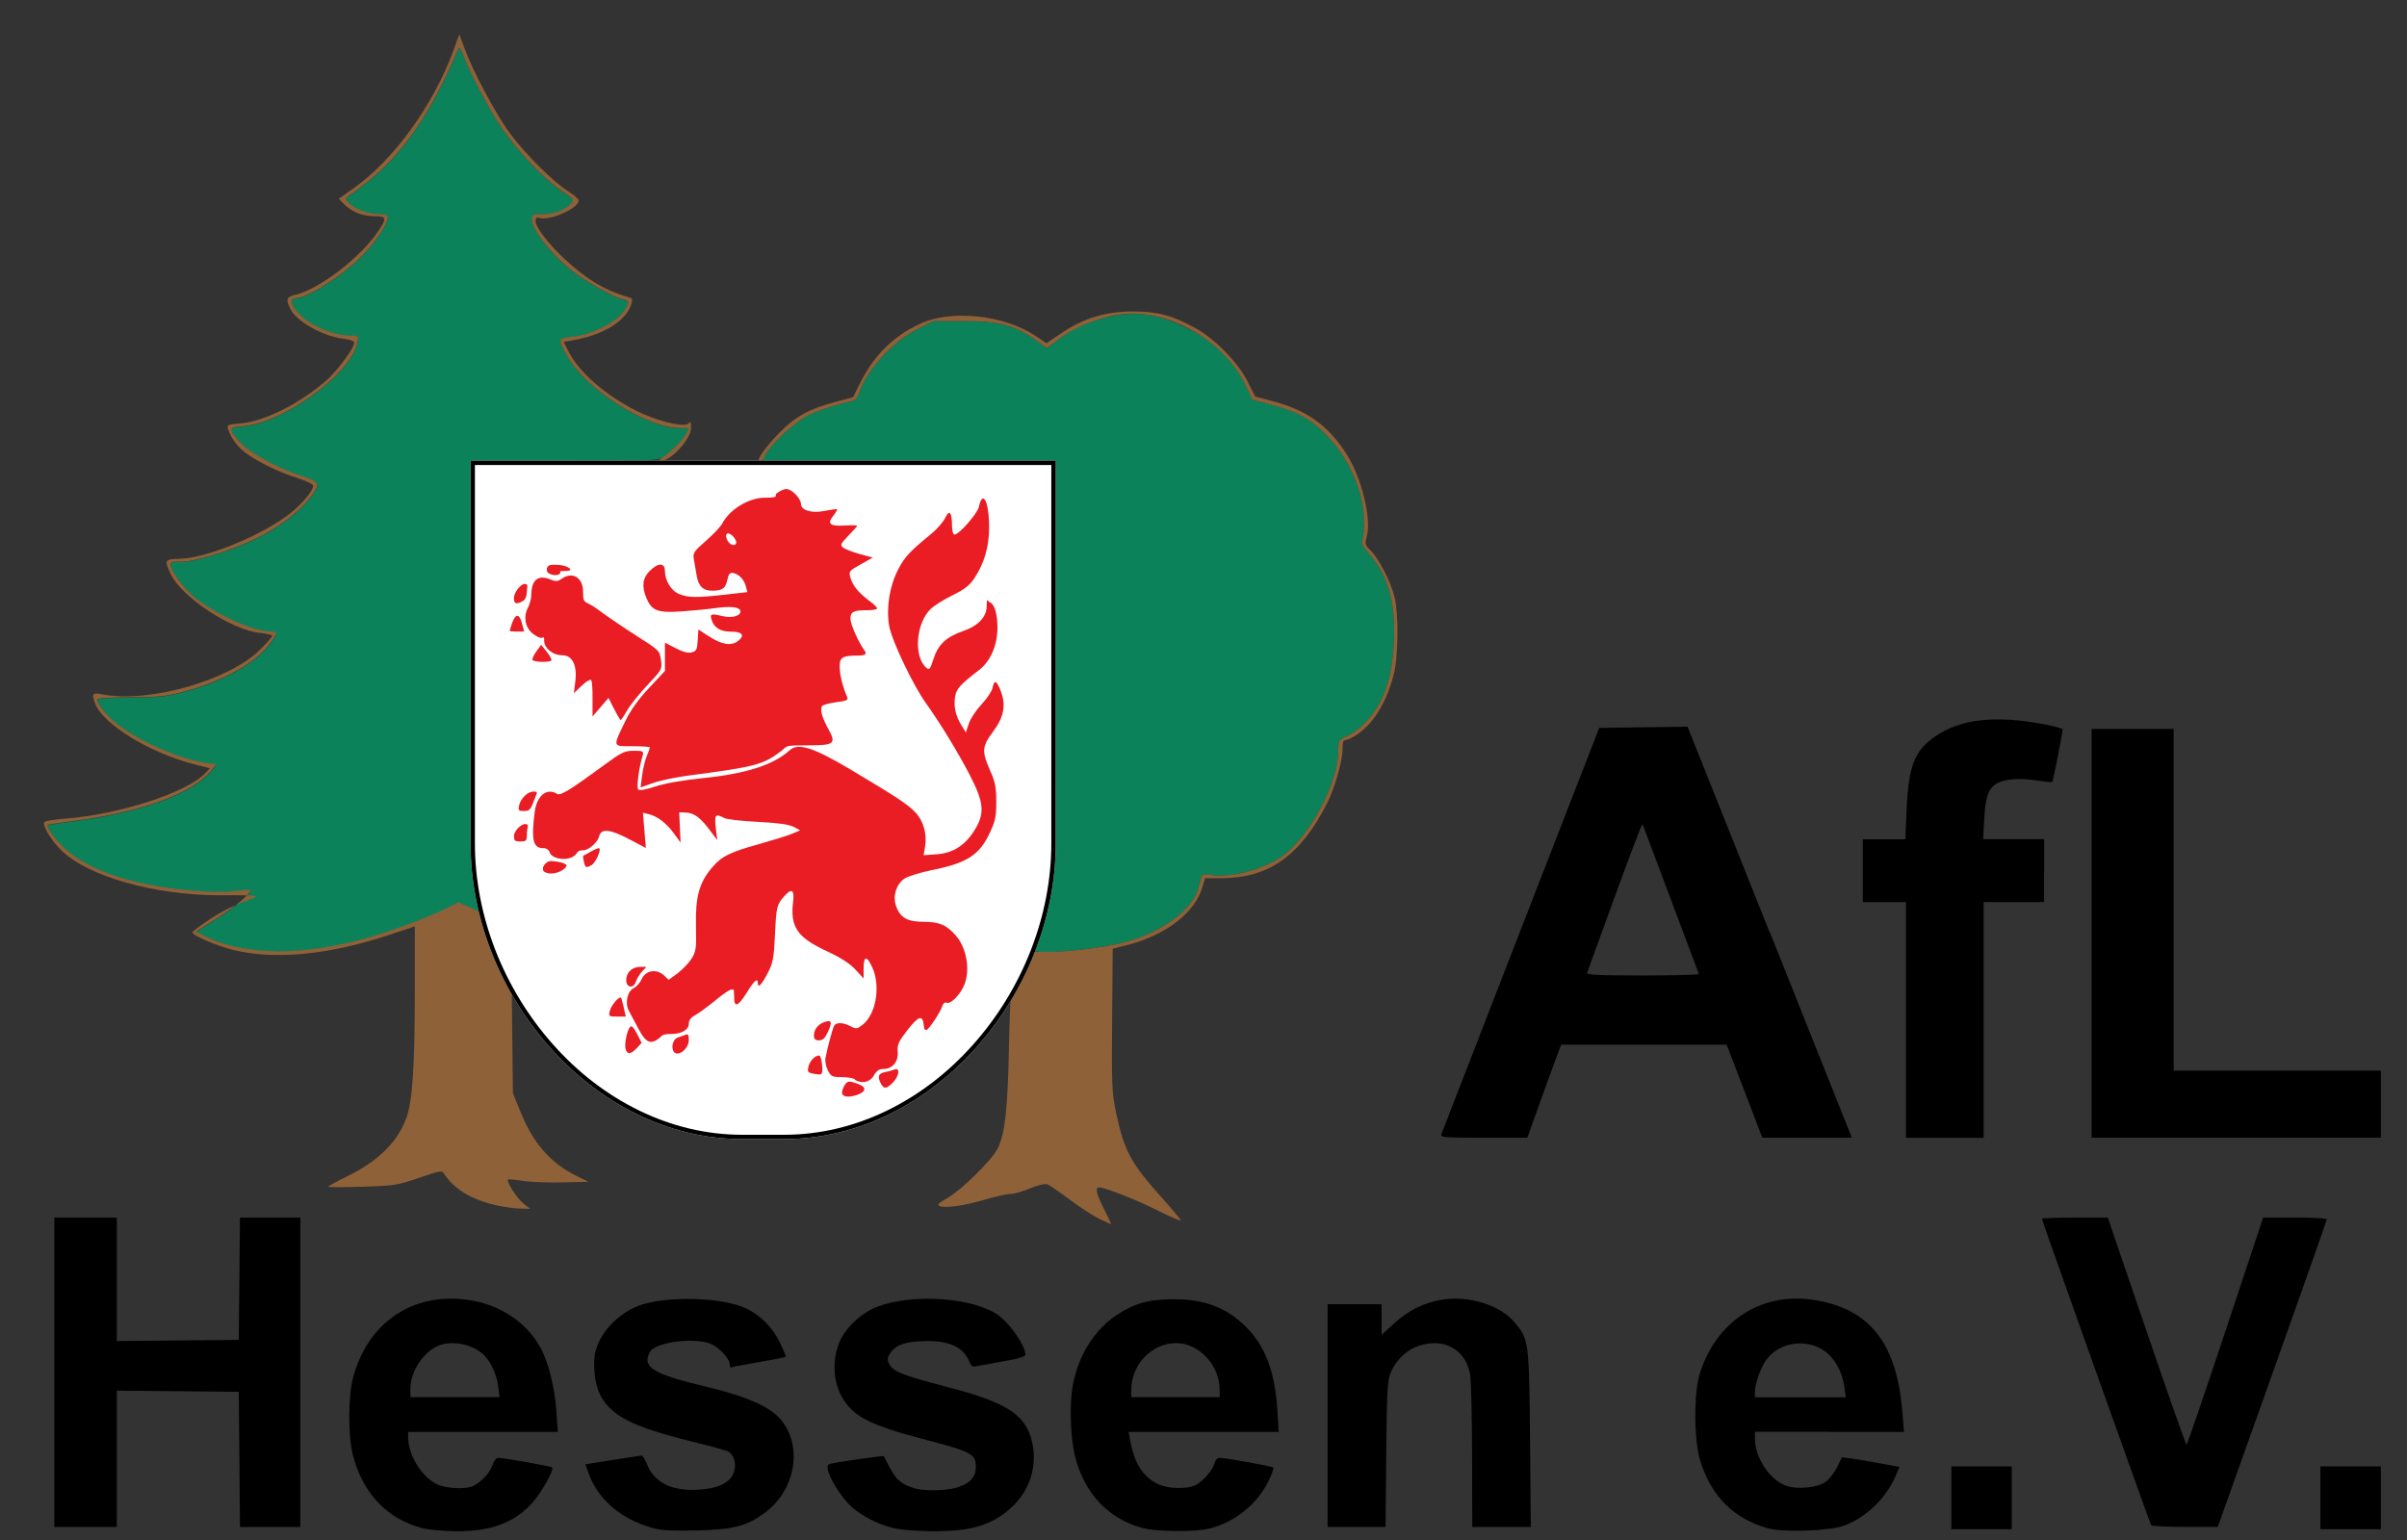 <?xml version="1.0" encoding="UTF-8"?>
<svg xmlns="http://www.w3.org/2000/svg" xmlns:xlink="http://www.w3.org/1999/xlink" width="200px" height="128px" viewBox="0 0 200 128" version="1.1">
<rect x="0" y="0" width="200" height="128" fill="#333333" stroke="none"/>
<g id="surface1">
<path style=" stroke:none;fill-rule:nonzero;fill:rgb(4.706%,50.98%,35.686%);fill-opacity:1;" d="M 20.305 78.902 C 19.246 78.699 17.848 78.23 17 77.805 L 16.309 77.461 L 17.984 76.406 C 19.508 75.441 21.004 74.176 20.816 74.004 C 20.773 73.969 20.172 74.004 19.48 74.09 C 18.719 74.184 17.402 74.176 16.156 74.07 C 11.105 73.637 7.398 72.414 5.367 70.508 C 4.574 69.773 3.84 68.73 4.004 68.59 C 4.039 68.562 5.109 68.398 6.391 68.23 C 11.77 67.516 15.973 65.977 17.496 64.168 L 18.012 63.559 L 17.086 63.422 C 15.117 63.141 12.004 61.832 10.145 60.5 C 9.094 59.742 8.098 58.617 8.098 58.172 C 8.098 58.059 9.102 57.988 10.832 57.98 C 13.098 57.98 13.84 57.902 15.16 57.555 C 18.434 56.699 21.176 55.199 22.391 53.605 C 22.715 53.18 22.98 52.754 22.98 52.664 C 22.98 52.57 22.734 52.5 22.434 52.5 C 20.977 52.5 17.699 50.98 16.008 49.516 C 15.223 48.84 14.199 47.418 14.199 47.008 C 14.199 46.598 14.637 46.762 15.32 46.703 C 16.754 46.59 19.961 45.508 21.789 44.539 C 23.484 43.633 24.996 42.441 25.801 41.387 C 26.676 40.234 26.605 40.059 25.094 39.574 C 23.102 38.938 20.785 37.672 19.945 36.766 C 19 35.73 19.016 35.527 20.051 35.465 C 23.477 35.266 29.188 31.133 29.719 28.469 C 29.824 27.926 29.824 27.926 29.035 27.902 C 27.98 27.883 26.676 27.438 25.645 26.75 C 24.488 25.973 23.828 24.824 24.551 24.816 C 25.547 24.816 28.484 22.934 30.156 21.234 C 31.336 20.039 32.422 18.32 32.219 17.988 C 32.156 17.887 31.852 17.801 31.535 17.801 C 30.645 17.801 29.66 17.469 29.125 16.988 C 28.672 16.586 28.66 16.527 28.941 16.359 C 29.113 16.254 29.852 15.691 30.578 15.113 C 33.496 12.789 35.828 9.395 38 4.316 C 38.191 3.871 38.199 3.879 38.516 4.68 C 39.238 6.496 40.781 9.371 41.848 10.879 C 43.219 12.82 45.301 14.977 46.707 15.914 C 47.719 16.586 47.73 16.613 47.426 16.961 C 46.969 17.477 46.078 17.809 45.141 17.809 C 44.199 17.809 44.293 17.887 44.207 18.105 C 43.961 18.758 45.648 21.023 47.457 22.469 C 48.648 23.414 50.914 24.703 51.734 24.895 C 52.336 25.035 52.344 25.137 51.82 25.922 C 51.234 26.801 49.059 27.875 47.605 28.008 C 46.332 28.121 46.312 28.18 47.16 29.66 C 48.746 32.434 53.77 35.613 56.57 35.613 L 57.262 35.613 L 57.004 36.105 C 56.727 36.633 55.844 37.516 55.102 38.012 C 54.707 38.273 53.812 38.309 46.891 38.309 L 39.125 38.309 L 39.188 54.984 L 39.25 71.664 L 39.711 73.73 C 39.965 74.867 40.148 75.824 40.113 75.859 C 40.086 75.895 39.625 75.727 39.094 75.477 L 38.129 75.031 L 37.309 75.449 C 34.66 76.801 30.297 78.223 27.156 78.762 C 25.023 79.129 21.781 79.199 20.328 78.918 Z M 85.562 78.855 C 85.562 78.719 85.727 78.133 85.93 77.551 C 86.523 75.832 87.16 73.043 87.449 70.863 C 87.668 69.199 87.719 66.07 87.719 53.562 L 87.719 38.293 L 63.309 38.293 L 63.633 37.742 C 64.203 36.766 66.293 34.898 67.332 34.438 C 68.234 34.035 69.52 33.629 70.715 33.367 C 71.062 33.289 71.25 33.094 71.398 32.645 C 72.016 30.77 74.219 28.371 76.234 27.367 L 77.57 26.699 L 80.09 26.699 C 83.023 26.699 84.285 27.027 86 28.234 L 87.004 28.945 L 87.836 28.309 C 89.023 27.402 90.23 26.82 91.797 26.426 C 94.262 25.793 96 26.008 98.621 27.266 C 100.809 28.32 102.426 29.871 103.395 31.848 L 104.062 33.219 L 105.582 33.621 C 107.84 34.223 109.02 34.883 110.367 36.32 C 111.648 37.68 112.594 39.422 113.074 41.289 C 113.371 42.449 113.426 44.246 113.188 44.855 C 113.082 45.133 113.207 45.402 113.738 46.004 C 115.324 47.816 115.945 49.969 115.82 53.215 C 115.691 56.516 114.91 58.652 113.234 60.266 C 112.855 60.633 112.238 61.059 111.871 61.215 C 111.23 61.484 111.203 61.531 111.203 62.355 C 111.203 64.848 109.191 68.879 106.965 70.836 C 105.52 72.109 102.418 73.027 100.605 72.723 C 100.094 72.641 99.891 72.676 99.836 72.844 C 99.797 72.98 99.672 73.438 99.551 73.871 C 99.113 75.492 96.855 77.246 94.086 78.133 C 91.523 78.945 85.559 79.465 85.559 78.867 Z M 85.562 78.855 "/>
<path style=" stroke:none;fill-rule:nonzero;fill:rgb(55.686%,38.039%,21.961%);fill-opacity:1;" d="M 38.164 2.84 L 37.684 4.164 C 36.016 8.734 32.711 13.301 29.371 15.656 L 28.145 16.52 L 28.609 16.988 C 29.238 17.617 30.148 17.973 31.129 17.973 C 32.113 17.973 32.141 18.137 31.469 19.148 C 29.992 21.391 26.469 24.094 24.449 24.527 C 23.801 24.668 23.73 24.922 24.141 25.703 C 24.676 26.734 26.797 27.934 28.477 28.145 C 29.062 28.215 29.43 28.348 29.43 28.492 C 29.43 28.938 27.973 30.891 27.051 31.684 C 24.797 33.609 21.918 35.039 19.961 35.195 C 18.914 35.277 18.844 35.316 18.949 35.66 C 19.176 36.418 19.789 37.227 20.52 37.727 C 21.625 38.492 23.25 39.27 24.719 39.738 C 25.434 39.965 26.02 40.25 26.02 40.363 C 26.02 40.773 25.18 41.797 24.191 42.605 C 21.938 44.426 17.191 46.398 14.953 46.441 C 13.668 46.469 13.621 46.547 14.207 47.75 C 15.125 49.656 19.246 52.367 21.59 52.605 C 22.156 52.664 22.621 52.777 22.621 52.848 C 22.621 52.918 22.176 53.43 21.633 53.973 C 19.051 56.562 12.383 58.461 8.5 57.711 C 7.668 57.547 7.59 57.648 7.906 58.48 C 8.562 60.211 12.504 62.617 16.227 63.551 L 17.441 63.855 L 17.078 64.238 C 15.539 65.879 9.934 67.699 5.352 68.051 C 4.484 68.117 3.734 68.242 3.684 68.32 C 3.508 68.613 4.234 69.836 5.098 70.68 C 7.301 72.844 12.828 74.41 18.258 74.41 C 23.688 74.41 20.539 74.41 17.848 76.137 C 16.824 76.793 15.984 77.402 15.984 77.496 C 15.984 77.75 18.047 78.633 19.395 78.961 C 22.883 79.809 27.375 79.363 32.445 77.672 L 34.465 77 L 34.465 82.492 C 34.465 88.734 34.266 91.59 33.75 92.969 C 32.996 94.973 31.387 96.543 28.773 97.809 C 27.961 98.207 27.289 98.574 27.289 98.633 C 27.289 98.688 28.562 98.688 30.113 98.637 C 32.777 98.555 33.051 98.512 34.824 97.895 C 36.512 97.316 36.723 97.273 36.887 97.535 C 37.676 98.809 39.215 99.742 41.277 100.188 C 41.922 100.332 42.809 100.449 43.246 100.457 L 44.051 100.473 L 43.465 100.004 C 42.938 99.586 42.055 98.199 42.211 98.035 C 42.246 98 42.797 98.051 43.43 98.148 C 44.066 98.25 45.555 98.305 46.742 98.277 L 48.895 98.227 L 47.906 97.738 C 45.719 96.664 44.285 95.008 43.199 92.297 L 42.617 90.852 L 42.57 86.52 L 42.52 82.188 L 41.914 80.855 C 41.582 80.129 41.051 78.719 40.734 77.723 L 40.168 75.918 L 39.133 75.457 L 38.094 74.996 L 37.273 75.414 C 35.82 76.148 32.797 77.297 30.68 77.906 C 25.184 79.492 20.25 79.449 16.988 77.785 L 16.297 77.43 L 17.969 76.375 C 19.496 75.414 20.992 74.148 20.801 73.977 C 20.758 73.941 20.156 73.977 19.465 74.062 C 18.703 74.152 17.391 74.148 16.141 74.039 C 11.09 73.609 7.383 72.383 5.352 70.48 C 4.559 69.746 3.824 68.703 3.988 68.562 C 4.023 68.535 5.098 68.371 6.375 68.199 C 11.754 67.484 15.957 65.949 17.48 64.137 L 17.996 63.527 L 17.074 63.395 C 15.102 63.113 11.988 61.801 10.133 60.473 C 9.078 59.715 8.082 58.59 8.082 58.141 C 8.082 58.031 9.086 57.957 10.816 57.953 C 13.082 57.953 13.824 57.875 15.145 57.527 C 18.422 56.672 21.16 55.168 22.375 53.578 C 22.699 53.152 22.969 52.727 22.969 52.637 C 22.969 52.543 22.723 52.473 22.418 52.473 C 20.965 52.473 17.688 50.949 15.992 49.484 C 15.207 48.812 14.184 47.391 14.184 46.98 C 14.184 46.57 14.621 46.73 15.309 46.684 C 16.742 46.57 19.945 45.484 21.773 44.516 C 23.469 43.609 24.98 42.422 25.785 41.367 C 26.66 40.211 26.59 40.035 25.078 39.555 C 23.09 38.918 20.773 37.648 19.938 36.746 C 18.992 35.711 19.008 35.504 20.047 35.441 C 23.469 35.242 29.184 31.109 29.711 28.449 C 29.816 27.902 29.816 27.902 29.027 27.883 C 27.973 27.859 26.668 27.414 25.637 26.727 C 24.48 25.949 23.824 24.805 24.543 24.797 C 25.539 24.797 28.477 22.914 30.148 21.215 C 31.328 20.02 32.414 18.297 32.211 17.965 C 32.148 17.867 31.844 17.781 31.527 17.781 C 30.637 17.781 29.656 17.449 29.117 16.969 C 28.668 16.562 28.652 16.508 28.934 16.336 C 29.105 16.23 29.844 15.672 30.574 15.09 C 33.488 12.77 35.82 9.371 37.992 4.297 C 38.184 3.852 38.191 3.859 38.508 4.656 C 39.23 6.477 40.777 9.352 41.844 10.859 C 43.211 12.797 45.297 14.957 46.699 15.891 C 47.711 16.562 47.723 16.594 47.422 16.938 C 46.961 17.457 46.07 17.789 45.133 17.789 C 44.195 17.789 44.285 17.867 44.199 18.086 C 43.953 18.738 45.641 21 47.449 22.445 C 48.641 23.395 50.91 24.684 51.727 24.875 C 52.328 25.016 52.336 25.113 51.812 25.898 C 51.227 26.777 49.051 27.855 47.59 27.988 C 46.32 28.102 46.297 28.156 47.145 29.637 C 48.734 32.414 53.754 35.59 56.559 35.59 L 57.25 35.59 L 56.988 36.086 C 56.711 36.609 55.828 37.496 55.09 37.988 C 54.723 38.238 54.699 38.289 54.977 38.289 C 55.766 38.289 57.418 36.469 57.418 35.59 C 57.418 34.711 57.34 35.207 57.059 35.277 C 56.41 35.449 54.391 34.898 52.887 34.148 C 50.344 32.871 48.121 30.941 47.277 29.285 L 46.84 28.414 L 47.512 28.301 C 50.152 27.859 52.066 26.664 52.484 25.207 C 52.562 24.945 52.52 24.781 52.363 24.738 C 50.395 24.207 48.754 23.246 46.918 21.531 C 45.57 20.273 44.504 18.887 44.504 18.391 C 44.504 17.895 44.73 18.156 45.105 18.156 C 46.227 18.156 48.098 17.223 48.086 16.664 C 48.086 16.543 47.695 16.203 47.23 15.914 C 45.973 15.113 43.715 12.875 42.422 11.148 C 41.227 9.555 39.293 5.938 38.582 3.977 Z M 94.184 25.887 C 91.891 25.887 90.062 26.43 88.234 27.664 L 86.949 28.527 L 86.078 27.938 C 83.43 26.156 78.984 25.695 76.379 26.941 C 74.141 28.008 72.578 29.582 71.422 31.926 L 70.883 33.016 L 69.43 33.402 C 67.211 33.996 66.082 34.621 64.762 35.965 C 63.59 37.168 62.801 38.289 63.125 38.289 C 63.449 38.289 63.465 38.02 63.668 37.691 C 64.305 36.668 66.301 34.883 67.34 34.43 C 68.234 34.035 69.52 33.621 70.715 33.359 C 71.062 33.281 71.25 33.086 71.398 32.641 C 72.016 30.762 74.219 28.363 76.234 27.359 L 77.57 26.691 L 80.09 26.691 C 83.023 26.691 84.285 27.02 86 28.23 L 87.004 28.938 L 87.836 28.301 C 89.555 26.984 92.129 26.07 94.102 26.07 C 97.758 26.07 101.789 28.574 103.395 31.848 L 104.062 33.219 L 105.582 33.621 C 107.84 34.223 109.02 34.883 110.367 36.32 C 111.648 37.68 112.594 39.422 113.074 41.289 C 113.371 42.449 113.426 44.246 113.188 44.855 C 113.082 45.133 113.207 45.402 113.738 46.004 C 115.324 47.816 115.945 49.969 115.82 53.215 C 115.691 56.516 114.91 58.652 113.234 60.266 C 112.855 60.633 112.238 61.059 111.871 61.215 C 111.23 61.484 111.203 61.531 111.203 62.355 C 111.203 64.848 109.191 68.879 106.965 70.836 C 105.52 72.109 102.418 73.027 100.605 72.723 C 100.094 72.641 99.891 72.676 99.836 72.844 C 99.797 72.98 99.672 73.438 99.551 73.871 C 99.113 75.492 96.855 77.246 94.086 78.133 C 92.414 78.664 89.234 79.109 87.098 79.109 L 85.414 79.109 L 85.141 79.781 C 84.992 80.148 84.66 80.93 84.398 81.5 C 83.945 82.52 83.934 82.676 83.828 87.34 C 83.723 92.246 83.504 94.172 82.922 95.418 C 82.484 96.352 79.93 98.879 78.742 99.559 C 77.953 100.012 77.824 100.145 78.078 100.246 C 78.582 100.438 80.098 100.219 81.852 99.707 C 82.727 99.453 83.672 99.238 83.961 99.238 C 84.25 99.238 84.973 99.035 85.57 98.781 C 86.172 98.523 86.805 98.371 86.988 98.426 C 87.172 98.484 88.035 99.062 88.902 99.723 C 89.773 100.371 90.887 101.094 91.383 101.328 C 91.875 101.562 92.301 101.754 92.328 101.754 C 92.355 101.754 92.094 101.195 91.742 100.5 C 91.07 99.164 90.965 98.695 91.348 98.695 C 91.727 98.695 94.184 99.602 96.086 100.559 C 97.191 101.117 98.105 101.512 98.105 101.434 C 98.105 101.355 97.414 100.527 96.57 99.586 C 93.945 96.656 93.41 95.66 92.738 92.488 C 92.383 90.832 92.363 90.238 92.406 84.773 L 92.457 78.855 L 93.621 78.559 C 96.863 77.734 99.262 75.895 99.906 73.75 L 100.129 72.992 L 101.5 72.992 C 105.434 72.992 108.082 71.102 110.285 66.73 C 110.906 65.488 111.555 63.227 111.555 62.277 C 111.555 61.328 111.652 61.641 112.164 61.391 C 113.82 60.605 115.113 58.723 115.801 56.09 C 116.188 54.625 116.23 51.027 115.875 49.621 C 115.566 48.367 114.555 46.398 113.891 45.762 C 113.426 45.316 113.398 45.219 113.562 44.617 C 113.977 43.102 113.137 39.684 111.867 37.715 C 110.332 35.336 108.605 34.105 105.73 33.34 L 104.289 32.957 L 103.668 31.711 C 102.883 30.152 100.957 28.164 99.348 27.281 C 97.426 26.219 96.199 25.887 94.164 25.887 Z M 82.23 43.059 Z M 82.23 43.059 C 82.23 43.059 82.23 43.074 82.23 43.074 C 82.23 43.074 82.246 43.074 82.246 43.074 C 82.246 43.066 82.23 43.059 82.23 43.051 Z M 51.375 84.637 C 51.375 84.637 51.359 84.637 51.359 84.637 C 51.359 84.637 51.359 84.637 51.348 84.637 C 51.359 84.637 51.383 84.637 51.391 84.637 C 51.391 84.637 51.383 84.637 51.375 84.637 Z M 80.945 87.035 C 80.918 87.066 80.91 87.074 80.902 87.078 C 80.918 87.059 80.934 87.043 80.953 87.031 Z M 67.348 89.293 Z M 77.719 90.137 Z M 77.719 90.137 Z M 78.48 90.859 C 78.48 90.859 78.48 90.859 78.477 90.859 C 78.477 90.859 78.48 90.859 78.488 90.859 Z M 79.02 92.246 C 79.023 92.254 79.031 92.254 79.039 92.254 C 79.031 92.254 79.023 92.254 79.02 92.246 Z M 79.02 92.246 "/>
<path style=" stroke:none;fill-rule:nonzero;fill:rgb(0%,0%,0%);fill-opacity:1;" d="M 189.219 88.984 L 180.613 88.984 L 180.613 60.586 L 173.797 60.586 L 173.797 94.562 L 197.828 94.562 L 197.828 88.984 Z M 189.219 88.984 "/>
<path style=" stroke:none;fill-rule:nonzero;fill:rgb(0%,0%,0%);fill-opacity:1;" d="M 169.852 72.355 L 169.852 69.75 L 164.781 69.75 L 164.871 68.086 C 164.973 66.27 165.199 65.59 165.855 65.156 C 166.461 64.754 167.781 64.641 169.223 64.867 C 169.906 64.973 170.484 65.035 170.516 65.008 C 170.605 64.918 171.438 60.668 171.375 60.613 C 171.191 60.43 169.082 60.012 167.641 59.875 C 164.703 59.602 162.508 60.027 160.793 61.215 C 159.062 62.41 158.582 63.664 158.418 67.371 L 158.32 69.758 L 154.781 69.758 L 154.781 74.977 L 158.371 74.977 L 158.371 94.57 L 164.824 94.57 L 164.824 74.977 L 169.844 74.977 L 169.844 72.371 Z M 169.852 72.355 "/>
<path style=" stroke:none;fill-rule:nonzero;fill:rgb(0%,0%,0%);fill-opacity:1;" d="M 147.035 77.48 L 140.223 60.402 L 136.551 60.449 L 132.879 60.5 L 126.383 77.219 C 122.809 86.414 119.836 94.078 119.773 94.25 C 119.66 94.539 119.902 94.562 123.285 94.562 L 126.906 94.562 C 126.906 94.562 127.957 91.637 127.957 91.637 C 128.535 90.031 129.164 88.289 129.363 87.773 L 129.715 86.832 L 143.465 86.832 L 144.176 88.672 C 144.566 89.684 145.234 91.426 145.66 92.535 L 146.43 94.562 L 153.871 94.562 L 147.059 77.48 Z M 141.156 80.957 C 141.156 81.02 139.051 81.078 136.473 81.078 C 132.801 81.078 131.812 81.027 131.875 80.852 C 131.926 80.73 132.949 77.898 134.164 74.559 C 135.371 71.223 136.418 68.492 136.48 68.492 L 141.16 80.957 Z M 141.156 80.957 "/>
<path style=" stroke:none;fill-rule:nonzero;fill:rgb(0%,0%,0%);fill-opacity:1;" d="M 19.938 101.207 L 19.891 106.289 L 19.84 111.367 L 14.777 111.414 L 9.707 111.465 L 9.707 101.207 L 4.512 101.207 L 4.512 126.918 L 9.707 126.918 L 9.707 115.586 L 14.777 115.633 L 19.84 115.684 L 19.891 121.305 L 19.938 126.918 L 24.953 126.918 L 24.953 101.207 Z M 19.938 101.207 "/>
<path style=" stroke:none;fill-rule:nonzero;fill:rgb(0%,0%,0%);fill-opacity:1;" d="M 40.133 119.012 L 46.348 119.012 L 46.234 117.348 C 46.094 115.258 45.555 113.141 44.855 111.918 C 43.672 109.836 41.445 108.395 38.875 108.039 C 34.273 107.395 30.551 109.93 29.332 114.531 C 28.914 116.094 28.922 119.406 29.332 120.984 C 30.148 124.105 32.148 126.223 35.008 126.996 C 35.543 127.145 36.82 127.266 37.887 127.27 C 40.824 127.293 42.801 126.543 44.293 124.836 C 45.02 124.008 46.059 122.141 45.883 121.969 C 45.781 121.871 41.883 121.176 41.41 121.176 C 41.227 121.176 41.031 121.41 40.918 121.777 C 40.711 122.402 40.035 123.145 39.352 123.492 C 38.715 123.816 37.035 123.738 36.266 123.344 C 34.973 122.684 33.914 120.922 33.914 119.434 L 33.914 119.016 L 40.125 119.016 Z M 34.102 115.363 C 34.109 113.969 35.234 112.301 36.488 111.824 C 37.625 111.395 39.258 111.734 40.168 112.59 C 40.781 113.172 41.277 114.23 41.398 115.246 L 41.504 116.129 L 34.102 116.129 Z M 34.102 115.363 "/>
<path style=" stroke:none;fill-rule:nonzero;fill:rgb(0%,0%,0%);fill-opacity:1;" d="M 78.574 115.238 C 75.07 114.344 74.168 113.984 73.879 113.348 C 73.703 112.949 73.723 112.809 74.027 112.391 C 74.512 111.734 75.34 111.48 77.008 111.465 C 78.961 111.449 80.09 112.008 80.566 113.227 C 80.691 113.547 80.824 113.629 81.129 113.559 C 81.348 113.512 82.359 113.328 83.367 113.148 C 84.645 112.93 85.203 112.762 85.203 112.59 C 85.203 111.883 83.969 110.07 82.992 109.348 C 80.973 107.855 75.91 107.48 72.926 108.598 C 71.617 109.086 70.297 110.305 69.777 111.5 C 69.176 112.867 69.203 114.637 69.84 115.891 C 70.758 117.699 72.125 118.422 77.043 119.703 C 80.707 120.66 81.086 120.863 81.086 121.926 C 81.086 122.988 80.305 123.414 79.371 123.676 C 78.445 123.93 76.641 123.93 75.867 123.668 C 74.684 123.266 74.352 122.91 73.441 121.027 C 73.41 120.973 69.938 121.461 69.105 121.645 C 68.75 121.723 68.703 121.805 68.801 122.223 C 69 123.031 70.016 124.602 70.777 125.262 C 71.711 126.066 72.953 126.699 74.23 127.008 C 74.797 127.145 76.23 127.266 77.41 127.27 C 80.715 127.293 82.449 126.77 84.074 125.262 C 85.664 123.789 86.277 121.602 85.676 119.535 C 85.082 117.488 83.418 116.484 78.566 115.25 Z M 78.574 115.238 "/>
<path style=" stroke:none;fill-rule:nonzero;fill:rgb(0%,0%,0%);fill-opacity:1;" d="M 64.457 117.574 C 63.469 116.703 61.586 115.945 58.621 115.246 C 54.242 114.203 53.324 113.629 54 112.371 C 54.438 111.551 57.695 111.125 59.086 111.707 C 59.734 111.98 60.637 112.949 60.637 113.383 C 60.637 113.816 60.766 113.637 61.133 113.559 C 61.402 113.504 62.434 113.32 63.422 113.148 C 64.41 112.98 65.25 112.809 65.285 112.781 C 65.328 112.754 65.102 112.199 64.785 111.562 C 64.098 110.164 62.953 109.102 61.598 108.59 C 59.602 107.84 55.703 107.75 53.465 108.395 C 51.645 108.922 49.957 110.559 49.504 112.234 C 49.227 113.254 49.391 114.996 49.848 115.891 C 50.766 117.695 52.52 118.586 57.531 119.824 C 58.992 120.184 60.32 120.555 60.484 120.637 C 61.027 120.93 61.238 121.766 60.941 122.457 C 60.602 123.273 59.656 123.719 58.039 123.816 C 55.828 123.957 54.367 123.234 53.754 121.699 C 53.598 121.305 53.406 120.984 53.332 120.984 C 53.195 120.984 50.363 121.426 49.215 121.613 L 48.641 121.715 L 48.891 122.406 C 49.664 124.617 51.578 126.266 54.242 127.008 C 54.918 127.199 55.902 127.25 57.855 127.207 C 60.898 127.137 62.043 126.848 63.535 125.75 C 66.324 123.695 66.781 119.625 64.453 117.566 Z M 64.457 117.574 "/>
<path style=" stroke:none;fill-rule:nonzero;fill:rgb(0%,0%,0%);fill-opacity:1;" d="M 106.246 119.012 L 106.133 117.172 C 105.941 114.082 105.152 111.938 103.625 110.383 C 101.996 108.719 100.188 108.004 97.59 107.988 C 95.484 107.98 94.258 108.32 92.746 109.328 C 90.922 110.551 89.609 112.652 89.145 115.117 C 88.848 116.668 88.938 119.535 89.336 121.078 C 90.117 124.137 92.09 126.23 94.914 126.996 C 96.156 127.328 99.367 127.348 100.57 127.031 C 102.672 126.473 104.473 125 105.414 123.074 C 105.68 122.527 105.855 122.031 105.801 121.977 C 105.695 121.871 101.824 121.168 101.324 121.168 C 101.16 121.168 100.977 121.359 100.922 121.602 C 100.773 122.18 99.996 123.094 99.367 123.422 C 98.633 123.801 96.996 123.754 96.164 123.328 C 94.918 122.691 94.25 121.609 93.902 119.684 L 93.781 119.012 L 106.254 119.012 Z M 93.996 116.129 L 93.996 115.543 C 93.996 113.41 95.684 111.648 97.723 111.633 C 99.621 111.629 101.344 113.477 101.344 115.52 L 101.344 116.129 C 101.344 116.129 97.668 116.129 97.668 116.129 L 93.988 116.129 Z M 93.996 116.129 "/>
<path style=" stroke:none;fill-rule:nonzero;fill:rgb(0%,0%,0%);fill-opacity:1;" d="M 190.695 101.207 L 188.047 101.207 L 184.91 110.645 C 183.188 115.832 181.734 120.078 181.68 120.078 C 181.621 120.078 180.133 115.832 178.359 110.645 L 175.141 101.207 L 172.398 101.207 C 170.895 101.207 169.66 101.242 169.66 101.293 C 169.66 101.422 178.633 126.598 178.742 126.77 C 178.789 126.848 180.055 126.91 181.551 126.91 L 184.277 126.91 C 184.277 126.91 188.809 114.191 188.809 114.191 C 191.301 107.195 193.344 101.414 193.336 101.336 C 193.336 101.266 192.141 101.199 190.688 101.199 Z M 190.695 101.207 "/>
<path style=" stroke:none;fill-rule:nonzero;fill:rgb(0%,0%,0%);fill-opacity:1;" d="M 192.805 121.883 L 192.805 127.102 L 197.828 127.102 L 197.828 121.883 Z M 192.805 121.883 "/>
<path style=" stroke:none;fill-rule:nonzero;fill:rgb(0%,0%,0%);fill-opacity:1;" d="M 162.141 121.883 L 162.141 127.102 L 167.16 127.102 L 167.16 121.883 Z M 162.141 121.883 "/>
<path style=" stroke:none;fill-rule:nonzero;fill:rgb(0%,0%,0%);fill-opacity:1;" d="M 125.812 109.871 C 124.609 108.465 122.047 107.672 119.852 108.023 C 118.297 108.273 117.047 108.895 115.828 110.008 L 114.797 110.953 L 114.797 108.398 L 110.312 108.398 L 110.312 126.918 L 115.129 126.918 L 115.184 120.852 C 115.234 115.484 115.285 114.699 115.566 114.062 C 116.242 112.539 117.594 111.648 119.203 111.641 C 120.727 111.641 121.898 112.684 122.16 114.273 C 122.238 114.75 122.309 117.785 122.316 121.027 L 122.332 126.918 L 127.195 126.918 L 127.133 119.59 C 127.055 111.438 127.039 111.301 125.812 109.871 Z M 125.812 109.871 "/>
<path style=" stroke:none;fill-rule:nonzero;fill:rgb(0%,0%,0%);fill-opacity:1;" d="M 152.008 119.012 L 158.199 119.012 L 158.086 117.523 C 157.637 111.598 155.332 108.695 150.547 108.023 C 146.246 107.422 142.531 109.898 141.219 114.238 C 140.719 115.895 140.754 119.746 141.281 121.438 C 142.191 124.363 144.043 126.211 146.859 127.016 C 148.18 127.398 152.105 127.25 153.301 126.781 C 155.164 126.047 156.781 124.445 157.551 122.578 L 157.82 121.926 L 156.215 121.629 C 155.332 121.465 154.262 121.289 153.828 121.227 L 153.047 121.121 L 152.645 121.949 C 152.426 122.402 151.992 122.953 151.691 123.172 C 151.02 123.648 149.387 123.816 148.449 123.504 C 147.086 123.051 145.82 121.168 145.82 119.598 L 145.82 119.004 L 152.016 119.004 Z M 145.82 115.711 C 145.82 114.977 146.309 113.625 146.816 112.957 C 147.891 111.543 150.109 111.23 151.598 112.285 C 152.445 112.887 153.074 114.012 153.25 115.281 L 153.371 116.137 L 145.816 116.137 L 145.816 115.719 Z M 145.82 115.711 "/>
<path style=" stroke:none;fill-rule:nonzero;fill:rgb(100%,100%,100%);fill-opacity:1;" d="M 65.121 94.68 L 61.699 94.68 C 49.223 94.68 39.102 82.629 39.102 70.121 L 39.102 38.289 L 87.719 38.289 L 87.719 70.121 C 87.719 82.629 77.598 94.68 65.121 94.68 Z M 65.121 94.68 "/>
<path style=" stroke:none;fill-rule:nonzero;fill:rgb(0%,0%,0%);fill-opacity:1;" d="M 87.355 38.648 L 87.355 70.121 C 87.355 76.109 84.977 82.211 80.832 86.852 C 78.766 89.168 76.383 90.992 73.758 92.281 C 70.996 93.633 68.09 94.32 65.121 94.32 L 61.699 94.32 C 58.73 94.32 55.824 93.633 53.062 92.281 C 50.434 90.992 48.055 89.168 45.988 86.852 C 41.844 82.211 39.461 76.113 39.461 70.121 L 39.461 38.648 L 87.352 38.648 M 87.719 38.289 L 39.102 38.289 L 39.102 70.121 C 39.102 82.629 49.223 94.68 61.699 94.68 L 65.121 94.68 C 77.598 94.68 87.719 82.629 87.719 70.121 Z M 87.719 38.289 "/>
<path style=" stroke:none;fill-rule:nonzero;fill:rgb(91.765%,10.98%,14.118%);fill-opacity:1;" d="M 69.965 90.816 C 69.965 90.641 70.078 90.336 70.215 90.152 C 70.438 89.84 70.523 89.832 71.188 90.051 C 71.992 90.32 72.027 90.688 71.281 90.98 C 70.551 91.254 69.973 91.184 69.973 90.824 Z M 73.199 90.074 C 72.895 89.5 72.988 89.211 73.512 89.117 C 73.777 89.07 74.145 88.969 74.316 88.898 C 74.805 88.688 74.719 89.449 74.188 89.98 C 73.66 90.512 73.445 90.535 73.199 90.074 Z M 71.039 89.707 C 70.891 89.605 70.391 89.527 69.922 89.527 C 69.152 89.527 69.047 89.473 68.785 88.961 C 68.625 88.652 68.539 88.191 68.59 87.93 C 68.766 87.023 69.188 85.457 69.316 85.246 C 69.492 84.957 70.059 84.977 70.672 85.297 C 71.145 85.543 71.223 85.527 71.676 85.176 C 72.797 84.289 73.188 81.961 72.48 80.406 C 72.027 79.406 71.758 79.434 71.758 80.48 L 71.758 81.324 L 71.082 80.59 C 70.621 80.086 69.859 79.598 68.703 79.059 C 66.238 77.914 65.652 77.055 65.898 74.953 C 66.02 73.949 65.785 73.801 65.18 74.473 C 64.551 75.172 64.5 75.363 64.395 77.664 C 64.305 79.617 64.227 80.027 63.809 80.844 C 63.301 81.836 62.969 82.18 62.969 81.723 C 62.969 81.262 62.707 81.438 62.031 82.535 C 61.332 83.66 61 83.773 61 82.883 C 61 81.988 60.922 82.316 60.82 82.25 C 60.723 82.188 60.137 82.57 59.508 83.094 C 58.879 83.617 58.109 84.184 57.801 84.355 C 57.406 84.566 57.234 84.793 57.234 85.09 C 57.234 85.586 56.629 85.941 55.789 85.941 C 54.949 85.941 55.02 86.109 54.742 86.316 C 54.031 86.848 53.641 86.648 53.02 85.457 C 52.73 84.898 52.383 84.246 52.25 84.008 C 51.91 83.391 52.129 82.379 52.652 82.137 C 52.879 82.031 53.176 81.691 53.316 81.383 C 53.633 80.652 54.559 80.496 55.168 81.07 L 55.562 81.438 L 56.305 80.895 C 56.711 80.59 57.227 80.043 57.461 79.684 C 57.836 79.074 57.871 78.84 57.828 76.949 C 57.773 74.543 58.105 73.348 59.168 72.102 C 59.977 71.16 60.633 70.836 63.133 70.141 C 64.246 69.828 65.453 69.453 65.82 69.297 L 66.484 69.016 L 65.949 68.727 C 65.574 68.527 64.676 68.398 62.984 68.312 C 61.648 68.25 60.383 68.102 60.172 67.988 C 59.445 67.598 59.348 67.707 59.473 68.805 L 59.594 69.828 L 59.07 69.121 C 58.258 68.012 57.695 67.57 57.039 67.543 L 56.438 67.516 L 56.492 68.773 L 56.551 70.035 L 56.012 69.293 C 55.391 68.434 54.652 67.859 53.93 67.676 L 53.422 67.551 L 53.664 70.48 L 52.309 69.766 C 50.691 68.91 49.949 68.832 49.785 69.504 C 49.66 70.02 48.918 70.672 48.457 70.672 C 48 70.672 48.008 70.836 47.828 71.031 C 47.32 71.598 45.875 71.465 45.668 70.836 C 45.605 70.629 45.395 70.496 45.148 70.496 C 44.293 70.496 44.137 69.836 44.426 67.5 C 44.598 66.129 45.438 65.449 46.289 65.984 C 46.566 66.164 47.391 65.652 50.273 63.535 C 51.656 62.523 51.91 62.402 52.668 62.402 C 53.422 62.402 53.508 62.434 53.395 62.809 C 53.078 63.867 52.871 65.469 53.035 65.625 C 53.141 65.723 53.684 65.625 54.461 65.371 C 55.242 65.109 56.727 64.848 58.406 64.676 C 62.035 64.301 64.27 63.578 65.629 62.348 C 66.324 61.719 67.594 62.129 70.672 63.961 C 74.492 66.242 75.383 66.82 76.047 67.508 C 76.723 68.207 77.047 69.328 76.863 70.383 L 76.746 71.082 L 77.84 71.004 C 79.195 70.906 80.203 70.262 80.988 68.98 C 81.844 67.594 81.766 66.715 80.57 64.398 C 79.633 62.586 78.102 60.066 76.957 58.477 C 75.855 56.938 74.082 53.215 73.879 52.004 C 73.625 50.477 73.922 48.664 74.66 47.27 C 75.207 46.25 75.609 45.824 77.387 44.367 C 77.852 43.984 78.367 43.398 78.523 43.066 C 78.879 42.32 79.098 42.555 79.102 43.668 C 79.102 44.133 79.188 44.43 79.316 44.43 C 79.688 44.43 81.215 42.691 81.34 42.117 C 81.66 40.652 82.18 41.691 82.188 43.801 C 82.188 45.422 81.793 46.809 80.961 48.062 C 80.57 48.648 80.148 48.984 79.168 49.465 C 78.461 49.812 77.633 50.328 77.336 50.609 C 76.09 51.812 75.891 54.609 76.992 55.523 C 77.219 55.707 77.301 55.602 77.559 54.793 C 77.938 53.578 78.621 52.934 80.043 52.445 C 81.266 52.027 81.984 51.262 81.984 50.406 C 81.984 49.551 82.07 49.996 82.211 50.043 C 82.625 50.18 82.875 50.98 82.879 52.16 C 82.879 53.625 82.309 54.949 81.355 55.688 C 79.816 56.875 79.484 57.23 79.371 57.84 C 79.223 58.652 79.387 59.48 79.867 60.25 L 80.254 60.883 L 80.5 60.141 C 80.637 59.727 81.117 59.008 81.559 58.539 C 82.004 58.07 82.414 57.449 82.473 57.172 C 82.613 56.457 82.809 56.535 83.164 57.465 C 83.602 58.609 83.41 59.613 82.52 60.805 C 81.582 62.07 81.555 62.434 82.301 64.117 C 82.691 64.988 82.781 65.469 82.781 66.637 C 82.781 67.875 82.711 68.238 82.223 69.262 C 81.375 71.066 80.332 71.742 77.465 72.312 C 76.461 72.52 75.418 72.836 75.141 73.035 C 74.465 73.516 74.176 74.453 74.441 75.266 C 74.77 76.258 75.375 76.617 76.715 76.617 C 78.059 76.617 78.637 76.871 79.43 77.77 C 80.324 78.797 80.637 80.652 80.113 81.883 C 79.773 82.684 79.004 83.469 78.68 83.348 C 78.516 83.285 78.375 83.383 78.312 83.59 C 78.145 84.133 77.152 85.613 76.969 85.613 C 76.785 85.613 76.773 85.395 76.746 85.133 C 76.652 84.332 76.301 84.461 75.395 85.621 C 74.656 86.578 74.543 86.832 74.59 87.418 C 74.66 88.238 74.16 88.848 73.41 88.848 C 73.051 88.848 72.832 88.996 72.613 89.387 C 72.297 89.953 71.598 90.109 71.039 89.746 Z M 67.48 89.219 C 67.129 89.145 67.078 89.062 67.176 88.656 C 67.289 88.168 67.723 87.73 68.066 87.73 C 68.172 87.73 68.277 88.09 68.309 88.539 C 68.363 89.379 68.355 89.387 67.473 89.219 Z M 51.98 87.191 C 51.867 86.77 52.109 85.602 52.363 85.344 C 52.484 85.227 52.672 85.422 52.93 85.926 L 53.316 86.684 L 52.914 87.113 C 52.426 87.637 52.109 87.668 51.98 87.191 Z M 55.922 87.297 C 55.773 86.91 55.977 86.336 56.309 86.238 C 56.473 86.188 56.746 86.094 56.926 86.023 C 57.18 85.918 57.234 85.988 57.234 86.43 C 57.234 87.262 56.176 87.973 55.922 87.297 Z M 67.637 86.031 C 67.637 85.543 67.996 85.113 68.547 84.934 C 69.105 84.758 69.16 84.949 68.801 85.75 C 68.555 86.293 68.371 86.469 68.051 86.469 C 67.734 86.469 67.629 86.371 67.629 86.031 Z M 50.676 84 C 50.781 83.562 51.453 82.777 51.602 82.926 C 51.629 82.953 51.734 83.32 51.828 83.738 L 51.996 84.496 L 51.277 84.496 C 50.582 84.496 50.562 84.473 50.676 84 Z M 52.031 81.465 C 52.031 80.828 52.527 80.363 53.195 80.363 L 53.703 80.363 L 53.336 80.766 C 53.133 80.984 52.914 81.352 52.844 81.574 C 52.652 82.195 52.031 82.109 52.031 81.465 Z M 45.246 72.469 C 44.879 72.234 45.309 71.543 45.812 71.57 C 46.617 71.613 47.188 71.816 47.055 72.016 C 46.723 72.527 45.727 72.773 45.246 72.469 Z M 48.516 71.629 C 48.453 71.371 48.43 71.152 48.465 71.133 C 48.5 71.109 48.797 70.949 49.129 70.762 C 49.453 70.578 49.758 70.465 49.801 70.508 C 49.961 70.672 49.469 71.742 49.148 71.91 C 48.684 72.156 48.641 72.137 48.516 71.629 Z M 42.703 69.488 C 42.703 69.094 43.27 68.492 43.645 68.492 C 44.016 68.492 43.785 68.816 43.785 69.215 C 43.785 69.895 43.754 69.934 43.246 69.934 C 42.738 69.934 42.711 69.863 42.711 69.496 Z M 43.141 66.918 C 43.277 66.355 43.855 65.793 44.312 65.793 C 44.773 65.793 44.617 65.836 44.344 66.602 C 44.086 67.301 43.98 67.41 43.535 67.41 C 43.094 67.41 43.035 67.367 43.141 66.914 Z M 53.352 64.473 C 53.414 63.945 53.586 63.219 53.734 62.863 C 53.883 62.512 54 62.172 54 62.121 C 54 62.07 53.352 62.023 52.555 62.023 C 50.867 62.023 50.895 62.137 51.98 59.891 C 52.406 59.012 53.062 58.102 53.938 57.172 L 55.25 55.77 L 55.25 53.414 L 56.141 53.875 C 56.742 54.188 57.172 54.301 57.477 54.223 C 57.863 54.121 57.926 53.996 57.977 53.215 L 58.031 52.324 L 58.867 52.867 C 59.969 53.59 60.781 53.719 61.336 53.266 C 61.918 52.797 61.676 52.5 60.73 52.5 C 59.785 52.5 59.305 52.133 59.113 51.469 C 58.98 51.016 59.098 50.984 60.102 51.219 C 60.828 51.391 61.527 51.191 61.527 50.824 C 61.527 50.457 60.738 50.363 59.465 50.539 C 58.875 50.625 57.609 50.746 56.648 50.816 C 54.652 50.957 54.156 50.766 53.711 49.711 C 53.309 48.742 53.387 48.055 53.98 47.461 C 54.691 46.746 55.25 46.754 55.25 47.48 C 55.25 48.211 55.738 49.09 56.422 49.371 C 57.164 49.684 57.914 49.691 60.277 49.422 L 62.094 49.215 L 61.98 48.75 C 61.848 48.184 61.387 47.703 60.914 47.625 C 60.645 47.582 60.539 47.703 60.441 48.176 C 60.285 48.906 60.039 49.09 59.184 49.098 C 58.406 49.098 58.027 48.723 57.879 47.793 C 57.812 47.426 57.723 46.844 57.66 46.52 C 57.559 45.961 57.625 45.855 58.66 44.949 C 59.27 44.418 59.875 43.773 60.012 43.52 C 60.617 42.344 62.219 41.367 63.555 41.367 C 64.891 41.367 64.281 41.203 64.535 41.004 C 64.789 40.809 65.145 40.645 65.336 40.645 C 65.785 40.645 66.555 41.43 66.555 41.898 C 66.555 42.363 67.34 42.703 68.52 42.465 C 69.055 42.359 69.52 42.293 69.551 42.328 C 69.586 42.363 69.438 42.613 69.227 42.883 C 68.703 43.547 68.965 43.754 70.215 43.68 C 70.766 43.645 71.215 43.652 71.215 43.703 C 71.215 43.746 70.891 44.121 70.488 44.531 C 69.848 45.188 69.797 45.297 70.043 45.508 C 70.199 45.637 70.82 45.875 71.422 46.047 L 72.516 46.344 L 71.512 46.91 C 70.531 47.461 70.516 47.488 70.672 48.047 C 70.863 48.699 71.355 49.293 72.316 50.004 C 72.684 50.27 72.934 50.547 72.867 50.605 C 72.805 50.668 72.41 50.719 71.992 50.719 C 70.934 50.719 70.664 50.859 70.664 51.41 C 70.664 51.898 71.316 53.359 71.844 54.086 C 72.043 54.355 71.879 54.488 71.355 54.488 C 69.996 54.488 69.77 54.625 69.77 55.383 C 69.77 56.141 70.035 57.102 70.391 57.938 C 70.496 58.191 70.348 58.254 69.473 58.367 C 68.898 58.441 68.371 58.59 68.301 58.695 C 68.117 58.977 68.312 59.664 68.852 60.641 C 69.492 61.809 69.316 61.949 67.191 61.949 C 65.066 61.949 65.477 61.992 64.918 62.418 C 63.414 63.566 62.801 63.727 57.297 64.449 C 56.203 64.59 54.84 64.875 54.27 65.078 L 53.23 65.449 L 53.344 64.492 Z M 61.176 45.062 C 61.176 44.926 61.02 44.68 60.836 44.508 C 60.418 44.133 60.172 44.41 60.453 44.941 C 60.676 45.352 61.176 45.438 61.176 45.062 Z M 51.027 58.934 L 50.562 58.008 L 49.898 58.781 L 49.234 59.551 L 49.234 58.102 C 49.25 57.301 49.191 56.586 49.113 56.516 C 49.039 56.445 48.684 56.656 48.332 56.996 L 47.684 57.613 L 47.801 56.664 C 47.973 55.297 47.562 54.461 46.715 54.461 C 45.867 54.461 45.219 53.809 45.219 53.301 C 45.219 52.793 45.105 53.023 44.969 53.023 C 44.836 53.023 44.52 52.863 44.258 52.656 C 43.648 52.176 43.473 51.262 43.855 50.539 C 44.012 50.234 44.137 49.762 44.145 49.484 C 44.145 48.191 44.711 47.738 45.746 48.168 C 46.184 48.352 46.34 48.34 46.68 48.098 C 47.57 47.477 48.445 48.008 48.445 49.168 C 48.445 50.328 48.621 49.855 49.652 50.641 C 50.316 51.141 51.75 52.117 52.836 52.812 C 54.777 54.043 54.812 54.078 54.918 54.852 C 55.023 55.629 55.012 55.656 53.816 56.918 C 53.152 57.625 52.383 58.574 52.125 59.027 C 51.863 59.48 51.609 59.855 51.574 59.855 C 51.535 59.855 51.289 59.438 51.035 58.93 Z M 44.25 54.859 C 44.199 54.773 44.344 54.453 44.562 54.148 L 44.969 53.598 L 45.445 54.191 C 45.703 54.52 45.867 54.836 45.812 54.902 C 45.641 55.07 44.363 55.035 44.25 54.859 Z M 42.352 52.43 C 42.352 52.395 42.434 52.117 42.543 51.812 C 42.832 50.984 43.148 50.98 43.367 51.793 L 43.551 52.492 L 42.949 52.492 C 42.617 52.492 42.352 52.465 42.352 52.43 Z M 42.703 49.703 C 42.703 49.258 43.254 48.535 43.602 48.535 C 43.945 48.535 43.777 48.82 43.777 49.16 C 43.777 49.5 43.672 49.84 43.43 49.969 C 42.887 50.258 42.703 50.195 42.703 49.703 Z M 45.59 47.652 C 45.449 47.559 45.395 47.363 45.457 47.191 C 45.543 46.957 45.762 46.91 46.41 46.953 C 47.223 47.008 47.781 47.453 47.031 47.453 C 46.285 47.453 46.621 47.531 46.559 47.633 C 46.426 47.852 45.93 47.859 45.59 47.645 Z M 45.59 47.652 "/>
</g>
</svg>
